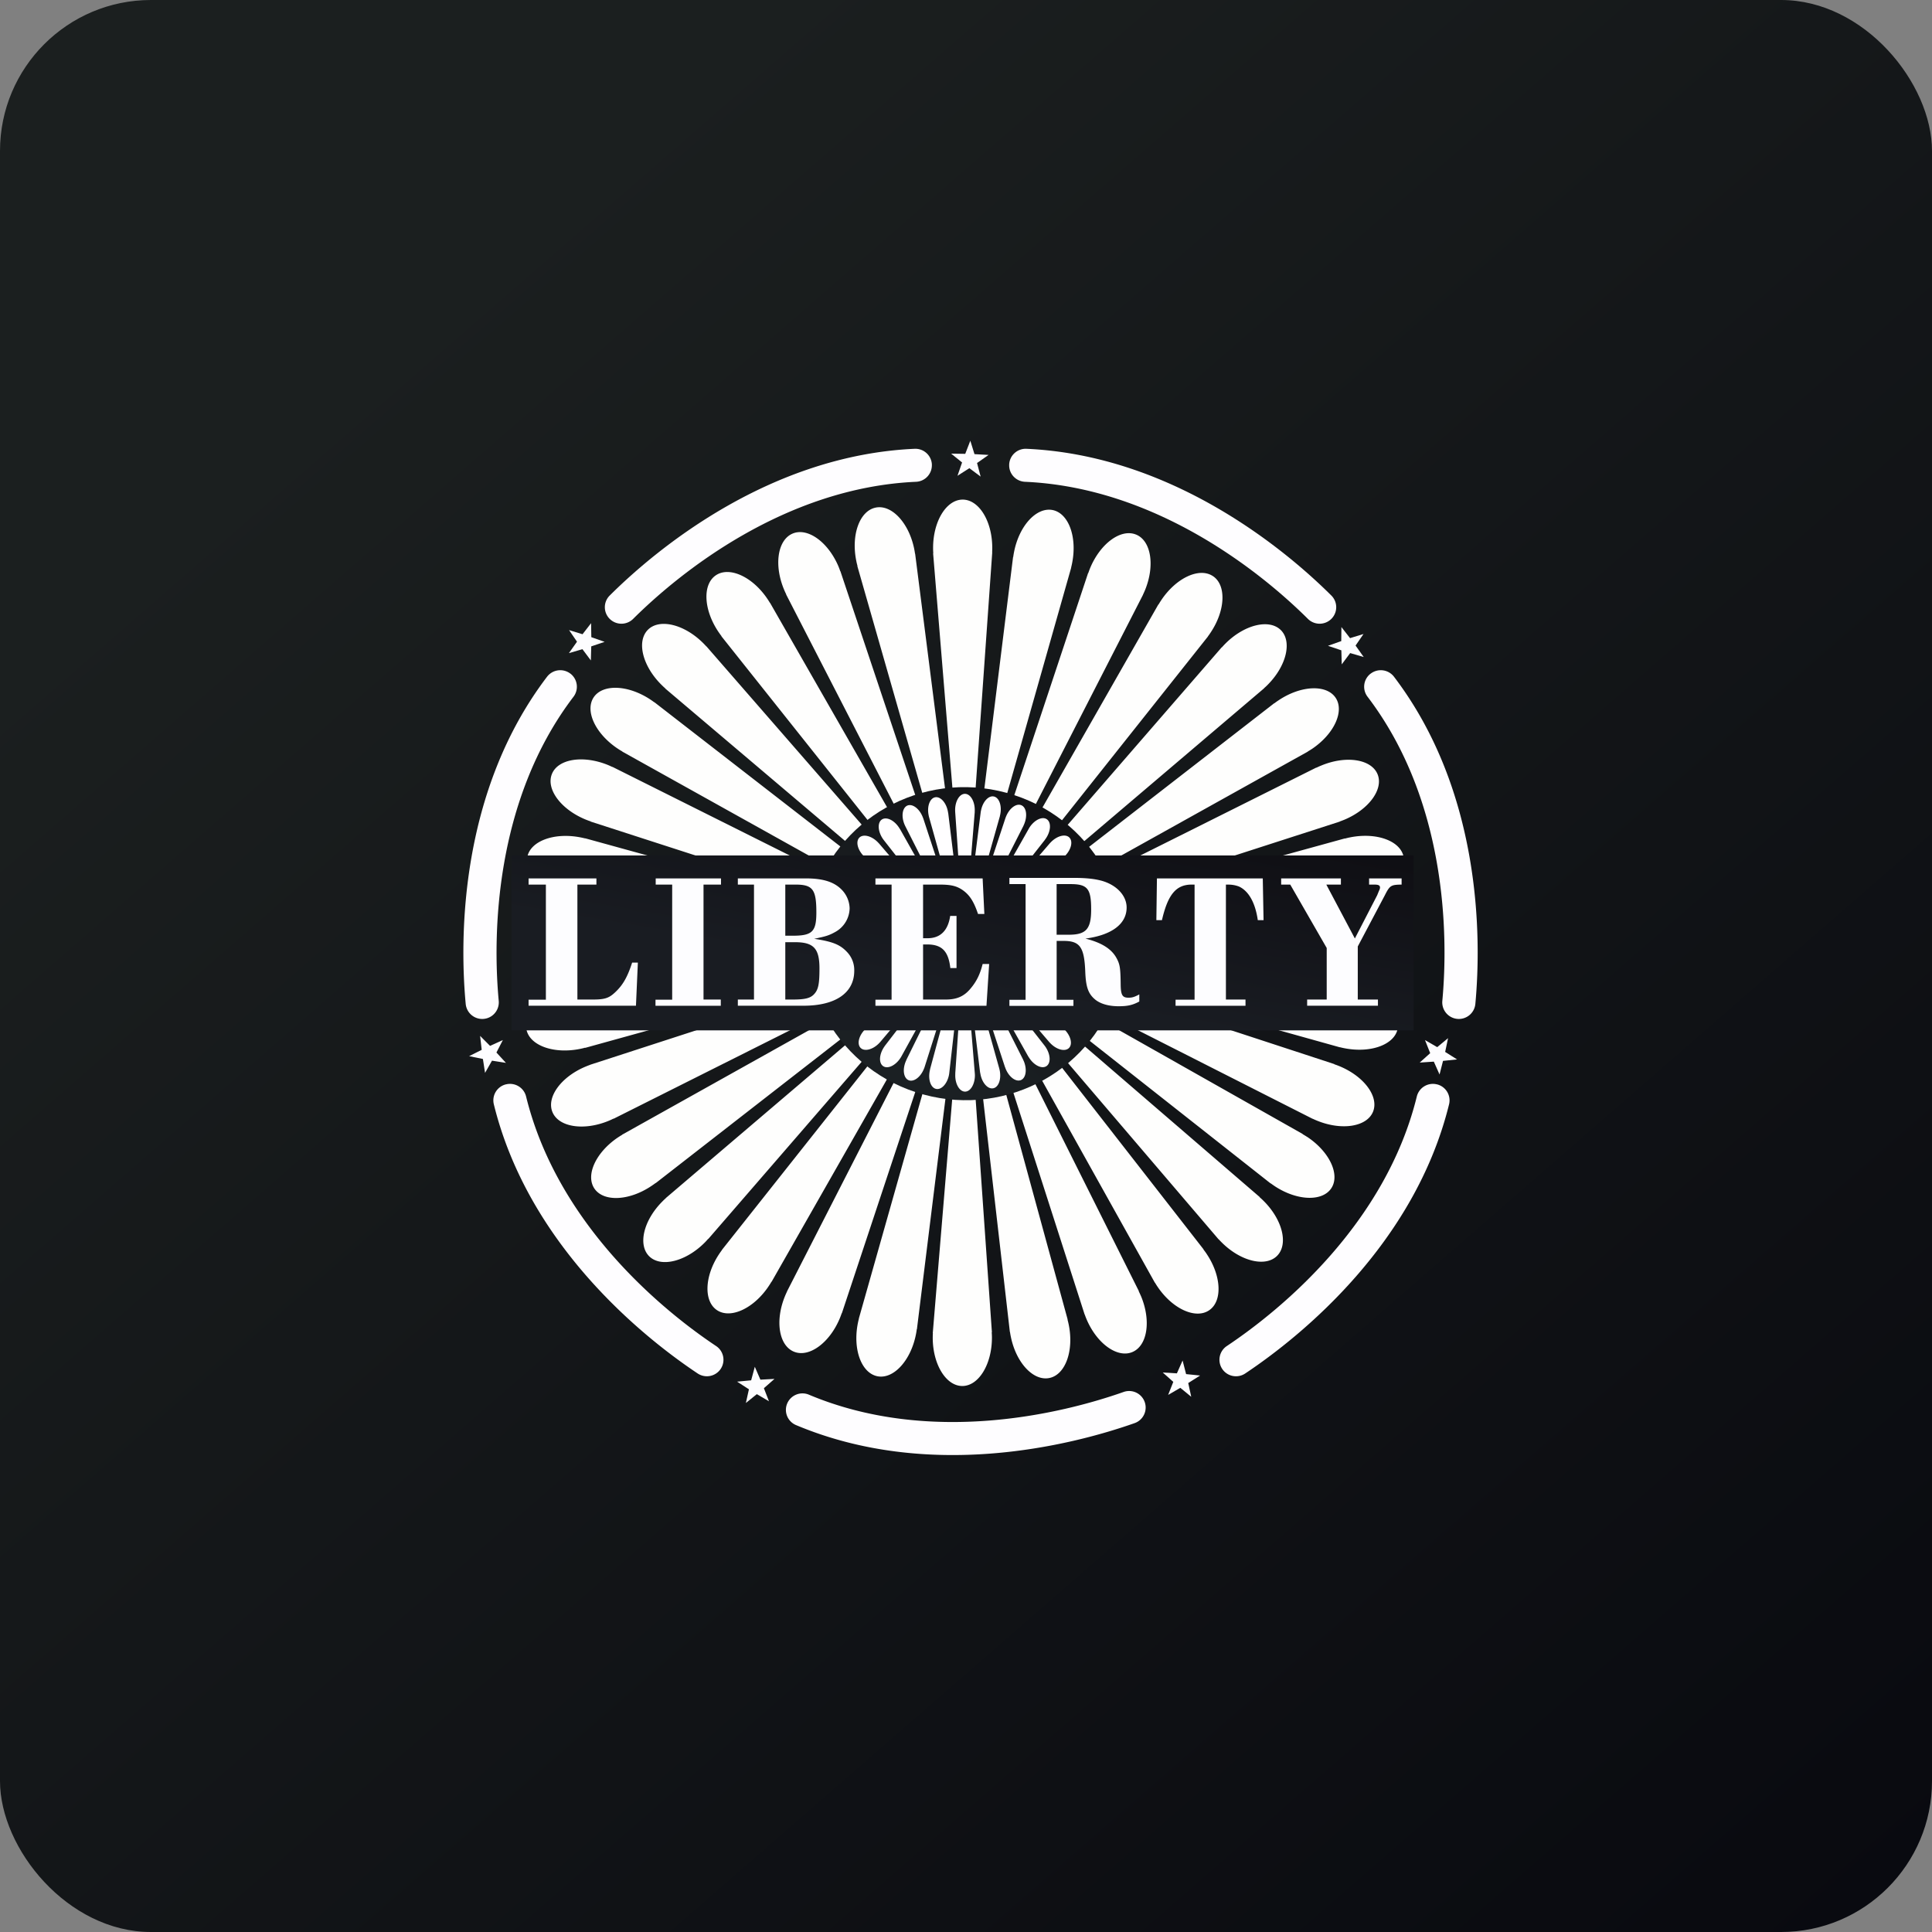 <!-- by FastBull --><svg xmlns="http://www.w3.org/2000/svg" width="64" height="64" viewBox="0 0 64 64"><rect x="0" y="0" width="64" height="64" fill="#808080" stroke="none"/><rect x="0" y="0" width="64" height="64" rx="5" ry="5" fill="url(#fb100)" /><path fill="url(#fb100)" d="" /><path d="M 31.863,31.232 L 18.93,30.266 L 18.93,30.269 A 2.744,2.744 0 0,0 18.764,30.265 C 17.876,30.27 17.163,30.71 17.172,31.249 C 17.18,31.788 17.907,32.22 18.794,32.215 C 18.851,32.215 18.906,32.213 18.961,32.209 L 18.961,32.214 L 31.862,31.233 Z M 31.864,31.253 L 18.973,32.807 L 18.973,32.81 A 2.748,2.748 0 0,0 18.809,32.839 C 17.939,33.015 17.326,33.586 17.441,34.112 C 17.554,34.639 18.351,34.923 19.22,34.745 C 19.276,34.734 19.329,34.721 19.383,34.706 L 19.384,34.712 L 31.865,31.252 Z M 31.871,31.271 L 19.551,35.271 L 19.552,35.273 C 19.5,35.291 19.448,35.312 19.397,35.333 C 18.578,35.676 18.09,36.355 18.305,36.849 C 18.519,37.343 19.356,37.467 20.174,37.124 C 20.226,37.103 20.277,37.078 20.326,37.054 L 20.328,37.059 L 31.871,31.271 Z M 31.881,31.288 L 20.608,37.588 L 20.61,37.592 C 20.563,37.619 20.516,37.649 20.469,37.68 C 19.734,38.175 19.387,38.936 19.695,39.379 C 20.003,39.822 20.848,39.78 21.583,39.284 C 21.63,39.253 21.675,39.221 21.719,39.188 L 21.721,39.192 L 31.881,31.288 Z M 31.894,31.304 L 22.056,39.687 L 22.059,39.689 C 22.017,39.725 21.978,39.763 21.938,39.804 C 21.314,40.432 21.123,41.245 21.511,41.621 C 21.9,41.995 22.721,41.789 23.345,41.162 C 23.385,41.122 23.422,41.081 23.458,41.039 L 23.462,41.043 L 31.894,31.304 Z M 31.909,31.316 L 23.916,41.403 L 23.918,41.406 A 2.763,2.763 0 0,0 23.822,41.542 C 23.333,42.278 23.305,43.113 23.759,43.406 C 24.214,43.698 24.98,43.336 25.468,42.599 C 25.499,42.553 25.529,42.505 25.556,42.458 L 25.56,42.461 L 31.909,31.316 Z M 31.927,31.326 L 26.068,42.785 L 26.07,42.787 A 2.6,2.6 0 0,0 26.002,42.94 C 25.667,43.758 25.804,44.581 26.307,44.779 C 26.811,44.979 27.49,44.476 27.825,43.658 C 27.846,43.605 27.866,43.553 27.883,43.502 L 27.888,43.503 L 31.927,31.326 Z M 31.946,31.331 L 28.449,43.683 L 28.452,43.683 A 2.615,2.615 0 0,0 28.415,43.846 C 28.247,44.713 28.541,45.494 29.075,45.592 C 29.607,45.688 30.175,45.064 30.343,44.196 C 30.354,44.142 30.363,44.087 30.369,44.033 L 30.374,44.033 L 31.946,31.331 Z M 32.852,44.132 L 32.858,44.132 L 31.965,31.333 L 30.899,44.162 L 30.903,44.162 A 2.43,2.43 0 0,0 30.898,44.329 C 30.904,45.212 31.347,45.922 31.887,45.913 C 32.428,45.905 32.864,45.181 32.859,44.298 A 2.709,2.709 0 0,0 32.852,44.132 Z M 35.402,43.876 A 2.542,2.542 0 0,0 35.363,43.714 L 35.368,43.713 L 31.985,31.332 L 33.453,44.123 L 33.457,44.123 C 33.465,44.175 33.474,44.231 33.486,44.286 C 33.664,45.152 34.237,45.761 34.767,45.647 C 35.296,45.535 35.58,44.741 35.402,43.876 Z M 37.792,42.926 A 2.318,2.318 0 0,0 37.722,42.775 L 37.728,42.773 L 32.004,31.325 L 35.93,43.545 L 35.933,43.544 C 35.951,43.597 35.971,43.648 35.993,43.7 C 36.337,44.514 37.02,45.001 37.516,44.786 C 38.013,44.573 38.137,43.74 37.793,42.926 Z M 39.964,41.524 A 2.83,2.83 0 0,0 39.865,41.39 L 39.87,41.387 L 32.021,31.315 L 38.258,42.494 L 38.262,42.492 C 38.289,42.539 38.319,42.587 38.351,42.633 C 38.848,43.365 39.612,43.709 40.057,43.403 C 40.503,43.098 40.461,42.256 39.963,41.524 Z M 41.849,39.772 A 2.612,2.612 0 0,0 41.726,39.658 L 41.73,39.654 L 32.037,31.303 L 40.367,41.054 L 40.369,41.051 C 40.406,41.092 40.444,41.131 40.485,41.171 C 41.115,41.792 41.934,41.982 42.31,41.596 C 42.687,41.209 42.48,40.392 41.849,39.772 Z M 43.295,37.658 A 2.494,2.494 0 0,0 43.152,37.571 L 43.155,37.566 L 32.048,31.287 L 42.092,39.204 L 42.094,39.199 C 42.139,39.233 42.184,39.264 42.231,39.296 C 42.972,39.782 43.81,39.81 44.104,39.358 C 44.398,38.905 44.036,38.144 43.296,37.657 Z M 44.357,35.313 C 44.305,35.292 44.252,35.272 44.201,35.256 L 44.203,35.25 L 32.059,31.271 L 43.482,37.062 L 43.483,37.059 C 43.532,37.083 43.583,37.105 43.635,37.126 C 44.457,37.46 45.285,37.324 45.485,36.823 C 45.684,36.322 45.181,35.647 44.357,35.313 Z M 44.899,32.807 A 2.558,2.558 0 0,0 44.734,32.781 L 44.735,32.776 L 32.064,31.251 L 44.384,34.693 L 44.384,34.69 C 44.436,34.703 44.492,34.716 44.547,34.726 C 45.419,34.894 46.204,34.6 46.301,34.07 C 46.398,33.54 45.772,32.975 44.9,32.807 Z M 45.139,30.272 C 45.082,30.272 45.026,30.274 44.971,30.279 L 44.971,30.273 L 32.07,31.232 L 45.001,32.221 L 45.001,32.218 C 45.057,32.221 45.112,32.222 45.169,32.222 C 46.056,32.217 46.768,31.776 46.76,31.238 C 46.752,30.7 46.025,30.267 45.139,30.272 Z M 46.494,28.373 C 46.381,27.847 45.584,27.563 44.713,27.741 C 44.659,27.751 44.604,27.765 44.551,27.78 L 44.55,27.774 L 32.068,31.212 L 44.962,29.679 L 44.961,29.676 C 45.016,29.669 45.07,29.659 45.126,29.648 C 45.995,29.47 46.608,28.9 46.494,28.373 Z M 45.629,25.637 C 45.415,25.143 44.577,25.019 43.76,25.363 C 43.707,25.384 43.656,25.407 43.607,25.432 L 43.604,25.427 L 32.063,31.193 L 44.383,27.216 L 44.38,27.213 C 44.433,27.194 44.485,27.174 44.537,27.153 C 45.355,26.809 45.844,26.131 45.629,25.637 Z M 44.239,23.107 C 43.931,22.664 43.086,22.706 42.351,23.201 C 42.303,23.232 42.258,23.265 42.214,23.298 L 42.212,23.294 L 32.052,31.176 L 43.325,24.897 L 43.323,24.894 C 43.37,24.867 43.417,24.837 43.465,24.806 C 44.2,24.31 44.546,23.55 44.239,23.107 Z M 42.422,20.866 C 42.034,20.492 41.213,20.696 40.589,21.324 A 2.731,2.731 0 0,0 40.475,21.446 L 40.471,21.443 L 32.04,31.161 L 41.877,22.799 L 41.874,22.796 C 41.916,22.761 41.956,22.723 41.996,22.682 C 42.62,22.054 42.811,21.241 42.422,20.865 Z M 40.172,19.08 C 39.718,18.787 38.954,19.149 38.465,19.886 A 2.678,2.678 0 0,0 38.377,20.027 L 38.372,20.024 L 32.023,31.148 L 40.017,21.082 L 40.014,21.081 C 40.047,21.037 40.08,20.991 40.11,20.944 C 40.599,20.207 40.627,19.372 40.173,19.08 Z M 37.626,17.706 C 37.123,17.507 36.444,18.01 36.108,18.828 C 36.087,18.881 36.068,18.932 36.051,18.984 L 36.045,18.982 L 32.006,31.139 L 37.865,19.7 L 37.863,19.699 C 37.887,19.649 37.909,19.599 37.931,19.547 C 38.266,18.729 38.13,17.904 37.627,17.706 Z M 34.859,16.894 C 34.327,16.798 33.759,17.421 33.591,18.289 C 33.58,18.344 33.571,18.399 33.564,18.453 L 33.559,18.453 L 31.987,31.133 L 35.485,18.803 L 35.482,18.803 C 35.495,18.75 35.508,18.695 35.518,18.64 C 35.686,17.773 35.392,16.992 34.859,16.894 Z M 32.87,18.135 C 32.865,17.251 32.422,16.543 31.881,16.55 C 31.339,16.559 30.905,17.282 30.91,18.165 C 30.91,18.221 30.913,18.277 30.916,18.332 L 30.911,18.332 L 31.964,31.13 L 32.869,18.301 L 32.866,18.301 C 32.869,18.247 32.87,18.191 32.87,18.135 Z M 31.944,31.131 L 30.315,18.341 L 30.311,18.341 A 2.496,2.496 0 0,0 30.283,18.177 C 30.105,17.312 29.531,16.702 29.002,16.816 C 28.473,16.929 28.188,17.722 28.367,18.587 C 28.377,18.642 28.391,18.696 28.406,18.748 L 28.4,18.75 L 31.944,31.131 Z M 31.925,31.137 L 27.838,18.918 L 27.834,18.92 A 2.73,2.73 0 0,0 27.775,18.763 C 27.43,17.95 26.749,17.463 26.252,17.677 C 25.756,17.891 25.632,18.723 25.976,19.538 C 25.997,19.59 26.021,19.64 26.045,19.689 L 26.041,19.691 L 31.925,31.137 Z M 31.909,31.148 L 25.509,19.97 L 25.506,19.972 A 2.818,2.818 0 0,0 25.416,19.831 C 24.92,19.099 24.155,18.754 23.71,19.06 C 23.264,19.366 23.307,20.207 23.805,20.94 C 23.836,20.985 23.868,21.03 23.902,21.074 L 23.897,21.076 L 31.909,31.148 Z M 31.893,31.161 L 23.4,21.41 L 23.398,21.413 A 2.7,2.7 0 0,0 23.283,21.293 C 22.653,20.671 21.834,20.481 21.458,20.867 C 21.081,21.255 21.288,22.072 21.919,22.692 A 2.73,2.73 0 0,0 22.041,22.806 L 22.038,22.809 L 31.893,31.161 Z M 31.881,31.176 L 21.675,23.26 L 21.673,23.264 A 2.432,2.432 0 0,0 21.537,23.168 C 20.796,22.681 19.957,22.654 19.663,23.105 C 19.369,23.558 19.733,24.319 20.473,24.806 C 20.52,24.837 20.567,24.866 20.616,24.893 L 20.613,24.897 L 31.881,31.176 Z M 31.871,31.193 L 20.285,25.402 L 20.284,25.407 A 2.66,2.66 0 0,0 20.131,25.338 C 19.308,25.006 18.481,25.141 18.282,25.642 C 18.082,26.143 18.586,26.818 19.409,27.152 C 19.462,27.173 19.513,27.193 19.566,27.209 L 19.564,27.215 L 31.87,31.194 Z M 31.865,31.213 L 19.385,27.77 L 19.385,27.774 A 2.732,2.732 0 0,0 19.221,27.738 C 18.35,27.57 17.564,27.864 17.467,28.394 C 17.369,28.923 17.997,29.489 18.869,29.656 C 18.923,29.666 18.979,29.676 19.033,29.682 L 19.032,29.687 L 31.865,31.213 Z" fill="#fefefd" /><path d="M 37.038,32.64 C 37.796,29.881 36.142,27.025 33.343,26.263 C 30.545,25.501 27.66,27.121 26.902,29.881 C 26.143,32.641 27.797,35.496 30.596,36.258 C 33.395,37.02 36.279,35.401 37.038,32.64 Z" fill="url(#fb101)" /><path d="M 36.321,30.903 L 36.265,30.904 L 36.265,30.903 L 31.974,31.229 L 36.254,31.558 L 36.254,31.556 A 0.89,0.89 0 0,0 36.31,31.558 C 36.604,31.56 36.846,31.415 36.849,31.233 C 36.851,31.052 36.615,30.904 36.321,30.903 Z M 36.306,31.767 A 0.945,0.945 0 0,0 36.251,31.759 L 36.251,31.757 L 31.973,31.235 L 36.115,32.398 L 36.115,32.395 A 0.942,0.942 0 0,0 36.169,32.409 C 36.457,32.468 36.722,32.373 36.76,32.196 C 36.797,32.02 36.595,31.828 36.306,31.769 Z M 36.111,32.606 A 1.029,1.029 0 0,0 36.058,32.586 L 31.97,31.241 L 35.801,33.186 L 35.801,33.184 A 0.858,0.858 0 0,0 35.852,33.207 C 36.124,33.322 36.401,33.281 36.473,33.116 C 36.544,32.949 36.383,32.721 36.111,32.606 Z M 35.755,33.395 A 0.798,0.798 0 0,0 35.707,33.365 L 31.967,31.248 L 35.338,33.902 L 35.34,33.901 L 35.385,33.933 C 35.629,34.101 35.91,34.114 36.011,33.965 C 36.114,33.816 35.998,33.561 35.755,33.395 Z M 35.267,34.108 A 0.813,0.813 0 0,0 35.228,34.069 L 31.963,31.253 L 34.761,34.524 L 34.762,34.524 A 0.91,0.91 0 0,0 34.8,34.564 C 35.007,34.775 35.28,34.844 35.409,34.718 C 35.538,34.592 35.474,34.319 35.267,34.108 Z M 34.642,34.692 A 0.885,0.885 0 0,0 34.61,34.646 L 31.958,31.256 L 34.065,35.001 L 34.066,35.001 L 34.096,35.047 C 34.258,35.294 34.511,35.416 34.663,35.318 C 34.814,35.22 34.804,34.94 34.642,34.692 Z M 33.918,35.161 A 0.774,0.774 0 0,0 33.895,35.11 L 33.897,35.11 L 31.952,31.259 L 33.292,35.35 L 33.294,35.35 C 33.3,35.368 33.306,35.385 33.313,35.403 C 33.425,35.678 33.649,35.846 33.817,35.78 C 33.984,35.712 34.029,35.435 33.918,35.16 Z M 33.118,35.466 A 1.134,1.134 0 0,0 33.105,35.411 L 33.106,35.411 L 31.946,31.261 L 32.467,35.529 L 32.469,35.529 A 0.952,0.952 0 0,0 32.479,35.583 C 32.534,35.875 32.722,36.084 32.899,36.051 C 33.076,36.02 33.174,35.758 33.118,35.466 Z M 32.292,35.572 L 32.293,35.572 L 31.94,31.264 L 31.644,35.563 L 31.646,35.563 A 0.896,0.896 0 0,0 31.644,35.619 C 31.642,35.916 31.787,36.159 31.966,36.161 C 32.145,36.164 32.292,35.925 32.295,35.628 A 0.892,0.892 0 0,0 32.293,35.573 Z M 31.933,31.262 L 30.809,35.42 L 30.811,35.42 A 1.005,1.005 0 0,0 30.799,35.476 C 30.74,35.767 30.834,36.033 31.009,36.071 C 31.185,36.109 31.376,35.904 31.435,35.614 A 0.938,0.938 0 0,0 31.444,35.559 L 31.933,31.262 Z M 31.926,31.259 L 30.027,35.105 L 30.029,35.105 A 0.799,0.799 0 0,0 30.006,35.157 C 29.89,35.43 29.932,35.71 30.097,35.782 C 30.262,35.853 30.488,35.69 30.602,35.416 A 1.016,1.016 0 0,0 30.623,35.364 L 30.623,35.365 L 31.926,31.259 Z M 31.921,31.256 L 29.317,34.639 L 29.317,34.64 A 0.721,0.721 0 0,0 29.286,34.685 C 29.121,34.931 29.107,35.215 29.254,35.316 C 29.401,35.419 29.655,35.304 29.821,35.058 L 29.851,35.011 L 31.921,31.256 Z M 31.916,31.253 L 28.699,34.057 L 28.7,34.06 A 0.847,0.847 0 0,0 28.659,34.097 C 28.449,34.305 28.382,34.58 28.506,34.71 C 28.631,34.84 28.902,34.776 29.111,34.568 A 0.771,0.771 0 0,0 29.15,34.526 L 29.15,34.528 L 31.916,31.252 Z M 31.912,31.247 L 28.226,33.356 L 28.226,33.357 A 0.749,0.749 0 0,0 28.18,33.387 C 27.934,33.55 27.814,33.807 27.911,33.958 C 28.009,34.11 28.287,34.101 28.533,33.937 L 28.578,33.905 L 31.912,31.247 Z M 31.909,31.241 L 27.879,32.578 L 27.879,32.58 A 0.984,0.984 0 0,0 27.826,32.599 C 27.553,32.711 27.386,32.938 27.452,33.106 C 27.52,33.274 27.794,33.321 28.067,33.208 A 0.822,0.822 0 0,0 28.117,33.186 L 31.909,31.241 Z M 31.906,31.235 L 27.701,31.748 L 27.701,31.749 A 0.879,0.879 0 0,0 27.647,31.758 C 27.358,31.814 27.15,32.004 27.181,32.182 C 27.214,32.36 27.475,32.458 27.764,32.403 A 0.766,0.766 0 0,0 27.819,32.39 L 31.906,31.235 Z M 31.904,31.229 L 27.623,30.907 L 27.623,30.908 A 0.865,0.865 0 0,0 27.568,30.905 C 27.274,30.904 27.032,31.049 27.029,31.231 C 27.026,31.412 27.263,31.56 27.557,31.561 L 27.613,31.56 L 27.613,31.561 L 31.904,31.229 Z M 31.905,31.221 L 27.763,30.067 L 27.763,30.069 A 0.868,0.868 0 0,0 27.709,30.056 C 27.42,29.996 27.155,30.091 27.117,30.268 C 27.081,30.445 27.283,30.636 27.572,30.697 A 0.949,0.949 0 0,0 27.627,30.706 L 31.905,31.221 Z M 31.907,31.215 L 28.076,29.279 L 28.075,29.281 A 0.996,0.996 0 0,0 28.025,29.258 C 27.753,29.142 27.475,29.184 27.404,29.35 C 27.333,29.516 27.494,29.744 27.766,29.859 A 0.763,0.763 0 0,0 27.819,29.88 L 27.818,29.88 L 31.906,31.216 Z M 31.911,31.21 L 28.539,28.562 L 28.538,28.563 A 0.963,0.963 0 0,0 28.493,28.53 C 28.249,28.364 27.968,28.35 27.866,28.499 C 27.764,28.648 27.88,28.903 28.123,29.07 C 28.139,29.081 28.155,29.091 28.171,29.099 L 31.911,31.21 Z M 31.915,31.205 L 29.117,27.939 L 29.117,27.941 A 0.918,0.918 0 0,0 29.078,27.899 C 28.871,27.689 28.598,27.62 28.469,27.746 C 28.341,27.872 28.404,28.145 28.611,28.356 A 0.863,0.863 0 0,0 28.651,28.395 L 28.65,28.395 L 31.915,31.204 Z M 31.919,31.201 L 29.813,27.463 L 29.812,27.465 A 0.836,0.836 0 0,0 29.782,27.417 C 29.621,27.169 29.366,27.048 29.215,27.146 C 29.065,27.244 29.075,27.524 29.236,27.772 L 29.268,27.818 L 31.92,31.199 Z M 31.926,31.197 L 30.585,27.113 L 30.584,27.114 A 0.934,0.934 0 0,0 30.564,27.061 C 30.454,26.787 30.229,26.618 30.061,26.684 C 29.895,26.752 29.848,27.028 29.96,27.304 A 0.867,0.867 0 0,0 29.983,27.354 L 29.982,27.354 L 31.926,31.197 Z M 31.933,31.195 L 31.411,26.935 L 31.409,26.935 A 0.639,0.639 0 0,0 31.4,26.881 C 31.345,26.589 31.156,26.379 30.979,26.411 C 30.803,26.444 30.704,26.708 30.761,26.998 A 0.763,0.763 0 0,0 30.772,27.053 L 31.933,31.195 Z M 32.29,26.839 C 32.292,26.543 32.147,26.299 31.967,26.297 C 31.789,26.294 31.642,26.532 31.64,26.828 L 31.641,26.885 L 31.94,31.194 L 32.29,26.894 L 32.288,26.894 A 0.887,0.887 0 0,0 32.29,26.839 Z M 32.923,26.385 C 32.748,26.347 32.557,26.553 32.499,26.843 A 0.931,0.931 0 0,0 32.488,26.899 L 31.947,31.194 L 33.123,27.036 L 33.121,27.036 A 0.861,0.861 0 0,0 33.134,26.981 C 33.194,26.69 33.099,26.424 32.924,26.385 Z M 33.835,26.675 C 33.67,26.603 33.445,26.766 33.33,27.04 A 1.228,1.228 0 0,0 33.309,27.093 L 33.309,27.092 L 31.953,31.197 L 33.906,27.351 L 33.904,27.351 A 0.746,0.746 0 0,0 33.927,27.3 C 34.042,27.027 34,26.746 33.835,26.675 Z M 34.679,27.14 C 34.532,27.037 34.278,27.153 34.112,27.398 A 0.785,0.785 0 0,0 34.083,27.446 L 31.959,31.201 L 34.617,27.817 L 34.615,27.816 A 0.872,0.872 0 0,0 34.648,27.771 C 34.813,27.526 34.827,27.243 34.679,27.14 Z M 35.426,27.746 C 35.301,27.617 35.03,27.681 34.82,27.89 A 0.861,0.861 0 0,0 34.782,27.93 L 34.781,27.93 L 31.963,31.205 L 35.234,28.399 L 35.233,28.398 A 0.813,0.813 0 0,0 35.273,28.36 C 35.483,28.15 35.551,27.877 35.426,27.747 Z M 36.021,28.499 C 35.924,28.347 35.647,28.356 35.4,28.52 A 0.854,0.854 0 0,0 35.355,28.551 L 31.967,31.21 L 35.706,29.099 A 0.836,0.836 0 0,0 35.754,29.07 C 35.999,28.906 36.119,28.65 36.021,28.499 Z M 36.48,29.35 C 36.414,29.182 36.139,29.136 35.867,29.248 A 0.858,0.858 0 0,0 35.816,29.271 L 31.971,31.215 L 36.055,29.879 L 36.055,29.877 A 0.922,0.922 0 0,0 36.106,29.858 C 36.379,29.745 36.547,29.518 36.48,29.35 Z M 36.751,30.274 C 36.72,30.097 36.457,29.998 36.169,30.054 A 0.888,0.888 0 0,0 36.115,30.067 L 31.973,31.221 L 36.231,30.71 L 36.231,30.708 A 0.845,0.845 0 0,0 36.286,30.699 C 36.575,30.643 36.784,30.453 36.751,30.274 Z" fill="#fffeff" /><path d="M 16.944,34.132 L 46.829,34.132 L 46.829,28.338 L 16.944,28.338 L 16.944,34.132 Z" fill="url(#fb102)" /><path d="M 17.51,33.317 L 17.51,33.117 L 18.083,33.117 L 18.083,29.303 L 17.51,29.303 L 17.51,29.098 L 19.757,29.098 L 19.757,29.303 L 19.127,29.303 L 19.127,33.111 L 19.528,33.111 C 20.017,33.117 20.158,33.079 20.38,32.869 C 20.635,32.63 20.787,32.363 20.94,31.888 L 21.13,31.888 L 21.067,33.316 L 17.51,33.316 Z M 23.305,33.111 L 23.877,33.111 L 23.877,33.317 L 21.714,33.317 L 21.714,33.117 L 22.267,33.117 L 22.267,29.303 L 21.721,29.303 L 21.721,29.098 L 23.884,29.098 L 23.884,29.303 L 23.305,29.303 L 23.305,33.111 Z M 26.014,31.211 L 26.332,31.211 C 26.955,31.211 27.146,31.42 27.146,32.083 C 27.146,32.606 27.107,32.789 26.961,32.941 C 26.84,33.067 26.662,33.111 26.262,33.111 L 26.014,33.111 L 26.014,31.211 Z M 26.014,30.997 L 26.014,29.303 L 26.35,29.303 C 26.923,29.303 27.043,29.462 27.043,30.223 C 27.043,30.863 26.909,30.997 26.255,30.997 L 26.014,30.997 Z M 26.974,31.098 C 27.343,31.022 27.456,30.991 27.661,30.877 A 0.917,0.917 0 0,0 28.145,30.09 A 0.916,0.916 0 0,0 27.891,29.481 C 27.636,29.214 27.267,29.098 26.688,29.098 L 24.442,29.098 L 24.442,29.303 L 24.977,29.303 L 24.977,33.111 L 24.442,33.111 L 24.442,33.316 L 26.617,33.316 C 27.68,33.316 28.298,32.89 28.298,32.158 A 0.864,0.864 0 0,0 28.062,31.54 C 27.833,31.294 27.591,31.193 26.974,31.099 Z M 30.578,31.08 L 30.712,31.08 C 31.144,31.086 31.404,30.833 31.476,30.341 L 31.686,30.341 L 31.686,32.068 L 31.481,32.068 C 31.418,31.508 31.202,31.286 30.712,31.286 L 30.578,31.286 L 30.578,33.111 L 31.297,33.111 C 31.686,33.117 31.934,33.009 32.15,32.748 C 32.354,32.507 32.468,32.265 32.551,31.934 L 32.767,31.934 L 32.678,33.317 L 29,33.317 L 29,33.117 L 29.535,33.117 L 29.535,29.303 L 29,29.303 L 29,29.098 L 32.551,29.098 L 32.608,30.276 L 32.398,30.276 C 32.258,29.86 32.118,29.644 31.883,29.481 C 31.686,29.348 31.501,29.303 31.119,29.303 L 30.578,29.303 L 30.578,31.08 Z M 35.002,30.964 L 35.002,29.287 L 35.464,29.287 C 36.027,29.287 36.146,29.441 36.146,30.126 C 36.146,30.774 35.981,30.964 35.405,30.964 L 35.002,30.964 Z M 35.002,31.169 L 35.233,31.169 C 35.77,31.169 35.917,31.372 35.95,32.17 C 35.969,32.688 36.044,32.916 36.28,33.112 C 36.458,33.258 36.737,33.333 37.054,33.333 C 37.334,33.333 37.512,33.302 37.741,33.176 L 37.741,32.941 C 37.576,33.03 37.5,33.05 37.384,33.05 C 37.182,33.05 37.13,32.967 37.124,32.625 C 37.118,32.069 37.099,31.948 36.99,31.745 C 36.826,31.436 36.496,31.227 35.956,31.092 C 36.826,30.977 37.321,30.609 37.321,30.063 C 37.321,29.669 36.99,29.314 36.49,29.175 C 36.254,29.112 35.975,29.081 35.559,29.081 L 33.438,29.081 L 33.438,29.287 L 33.974,29.287 L 33.974,33.119 L 33.438,33.119 L 33.438,33.321 L 35.559,33.321 L 35.559,33.119 L 35.003,33.119 L 35.003,31.169 Z M 41.831,29.098 L 41.857,30.481 L 41.666,30.481 C 41.583,29.9 41.361,29.513 41.042,29.367 A 0.979,0.979 0 0,0 40.68,29.304 L 40.61,29.304 L 40.61,33.111 L 41.259,33.111 L 41.259,33.317 L 38.942,33.317 L 38.942,33.117 L 39.572,33.117 L 39.572,29.303 L 39.478,29.303 C 38.961,29.303 38.688,29.627 38.491,30.481 L 38.306,30.481 L 38.325,29.098 L 41.832,29.098 Z M 44.419,29.098 L 44.419,29.303 L 43.936,29.303 L 44.882,31.088 L 45.62,29.658 L 45.684,29.501 A 0.235,0.235 0 0,0 45.715,29.405 C 45.715,29.328 45.665,29.303 45.518,29.303 L 45.353,29.303 L 45.353,29.098 L 46.43,29.098 L 46.43,29.303 C 46.079,29.309 46.041,29.328 45.874,29.658 L 44.978,31.353 L 44.978,33.111 L 45.646,33.111 L 45.646,33.316 L 43.301,33.316 L 43.301,33.111 L 43.949,33.111 L 43.949,31.403 L 42.741,29.303 L 42.44,29.303 L 42.44,29.098 L 44.418,29.098 Z M 31.507,15.027 L 31.975,15.034 L 32.143,14.6 L 32.281,15.044 L 32.748,15.07 L 32.366,15.338 L 32.485,15.788 L 32.111,15.509 L 31.718,15.761 L 31.87,15.32 L 31.507,15.026 Z M 44.436,20.772 L 44.722,21.139 L 45.168,21.002 L 44.905,21.385 L 45.175,21.765 L 44.726,21.634 L 44.447,22.008 L 44.434,21.543 L 43.991,21.393 L 44.431,21.237 L 44.436,20.772 Z M 48.267,35.095 L 47.802,35.143 L 47.687,35.594 L 47.497,35.168 L 47.03,35.199 L 47.377,34.887 L 47.205,34.454 L 47.61,34.688 L 47.969,34.39 L 47.873,34.846 L 48.267,35.095 Z M 38.518,45.466 L 38.986,45.494 L 39.175,45.068 L 39.291,45.519 L 39.756,45.566 L 39.362,45.815 L 39.461,46.27 L 39.1,45.974 L 38.696,46.208 L 38.867,45.776 L 38.518,45.466 Z M 24.418,45.769 L 24.883,45.725 L 25.004,45.276 L 25.189,45.703 L 25.656,45.678 L 25.305,45.986 L 25.473,46.419 L 25.071,46.183 L 24.708,46.476 L 24.809,46.022 L 24.418,45.769 Z M 15.539,34.987 L 15.957,34.777 L 15.904,34.315 L 16.233,34.646 L 16.658,34.453 L 16.445,34.866 L 16.76,35.209 L 16.298,35.136 L 16.068,35.54 L 15.997,35.08 L 15.539,34.986 Z M 18.851,20.873 L 19.297,21.01 L 19.581,20.643 L 19.588,21.107 L 20.029,21.262 L 19.586,21.412 L 19.573,21.878 L 19.294,21.505 L 18.846,21.636 L 19.114,21.257 L 18.851,20.873 Z" fill="#fdfdff" /><path d="M 30.869,15.39 A 0.548,0.548 0 0,1 30.345,15.96 C 26,16.153 22.52,18.963 20.974,20.501 A 0.551,0.551 0 0,1 20.197,20.501 A 0.545,0.545 0 0,1 20.197,19.728 C 21.803,18.129 25.533,15.08 30.297,14.867 A 0.548,0.548 0 0,1 30.87,15.39 Z M 18.892,22.312 C 19.133,22.495 19.181,22.837 18.999,23.079 C 16.372,26.528 16.319,30.986 16.521,33.155 A 0.549,0.549 0 0,1 15.427,33.255 C 15.217,31.004 15.243,26.199 18.122,22.418 A 0.551,0.551 0 0,1 18.892,22.313 Z M 33.431,15.39 C 33.416,15.691 33.651,15.946 33.955,15.96 C 38.3,16.153 41.78,18.963 43.326,20.501 A 0.551,0.551 0 0,0 44.103,20.501 A 0.545,0.545 0 0,0 44.103,19.728 C 42.497,18.129 38.767,15.08 34.003,14.867 A 0.548,0.548 0 0,0 33.43,15.39 Z M 45.408,22.312 A 0.545,0.545 0 0,0 45.301,23.079 C 47.928,26.528 47.981,30.986 47.779,33.155 A 0.549,0.549 0 0,0 48.873,33.255 C 49.083,31.004 49.057,26.199 46.178,22.418 A 0.551,0.551 0 0,0 45.408,22.313 Z M 16.762,35.921 A 0.549,0.549 0 0,1 17.427,36.322 C 18.461,40.527 21.904,43.378 23.723,44.59 A 0.546,0.546 0 0,1 23.873,45.348 A 0.551,0.551 0 0,1 23.111,45.498 C 21.223,44.24 17.493,41.191 16.359,36.582 A 0.546,0.546 0 0,1 16.762,35.92 Z M 26.077,46.492 A 0.55,0.55 0 0,1 26.797,46.201 C 30.804,47.885 35.159,46.838 37.22,46.111 A 0.546,0.546 0 1,1 37.588,47.142 C 35.446,47.898 30.762,49.055 26.37,47.208 A 0.546,0.546 0 0,1 26.077,46.492 Z M 47.599,35.921 A 0.549,0.549 0 0,0 46.934,36.322 C 45.901,40.527 42.457,43.378 40.639,44.59 A 0.546,0.546 0 0,0 40.488,45.348 C 40.657,45.6 40.998,45.666 41.25,45.498 C 43.138,44.24 46.868,41.191 48.002,36.582 A 0.546,0.546 0 0,0 47.599,35.92 Z" fill="#fefdff" /><defs><linearGradient id="fb100" x1="13.69" y1="10.2" x2="74.3" y2="79.82" gradientUnits="userSpaceOnUse"><stop stop-color="#1b1f1f" /><stop offset="1" stop-color="#04040b" /></linearGradient><linearGradient id="fb101" x1="28.67" y1="32.65" x2="39.34" y2="20.23" gradientUnits="userSpaceOnUse"><stop stop-color="#1b2023" /><stop offset="1" stop-color="#080408" /></linearGradient><linearGradient id="fb102" x1="22.5" y1="31.13" x2="24.48" y2="19.4" gradientUnits="userSpaceOnUse"><stop stop-color="#191c22" /><stop offset="1" stop-color="#070408" /></linearGradient></defs></svg>